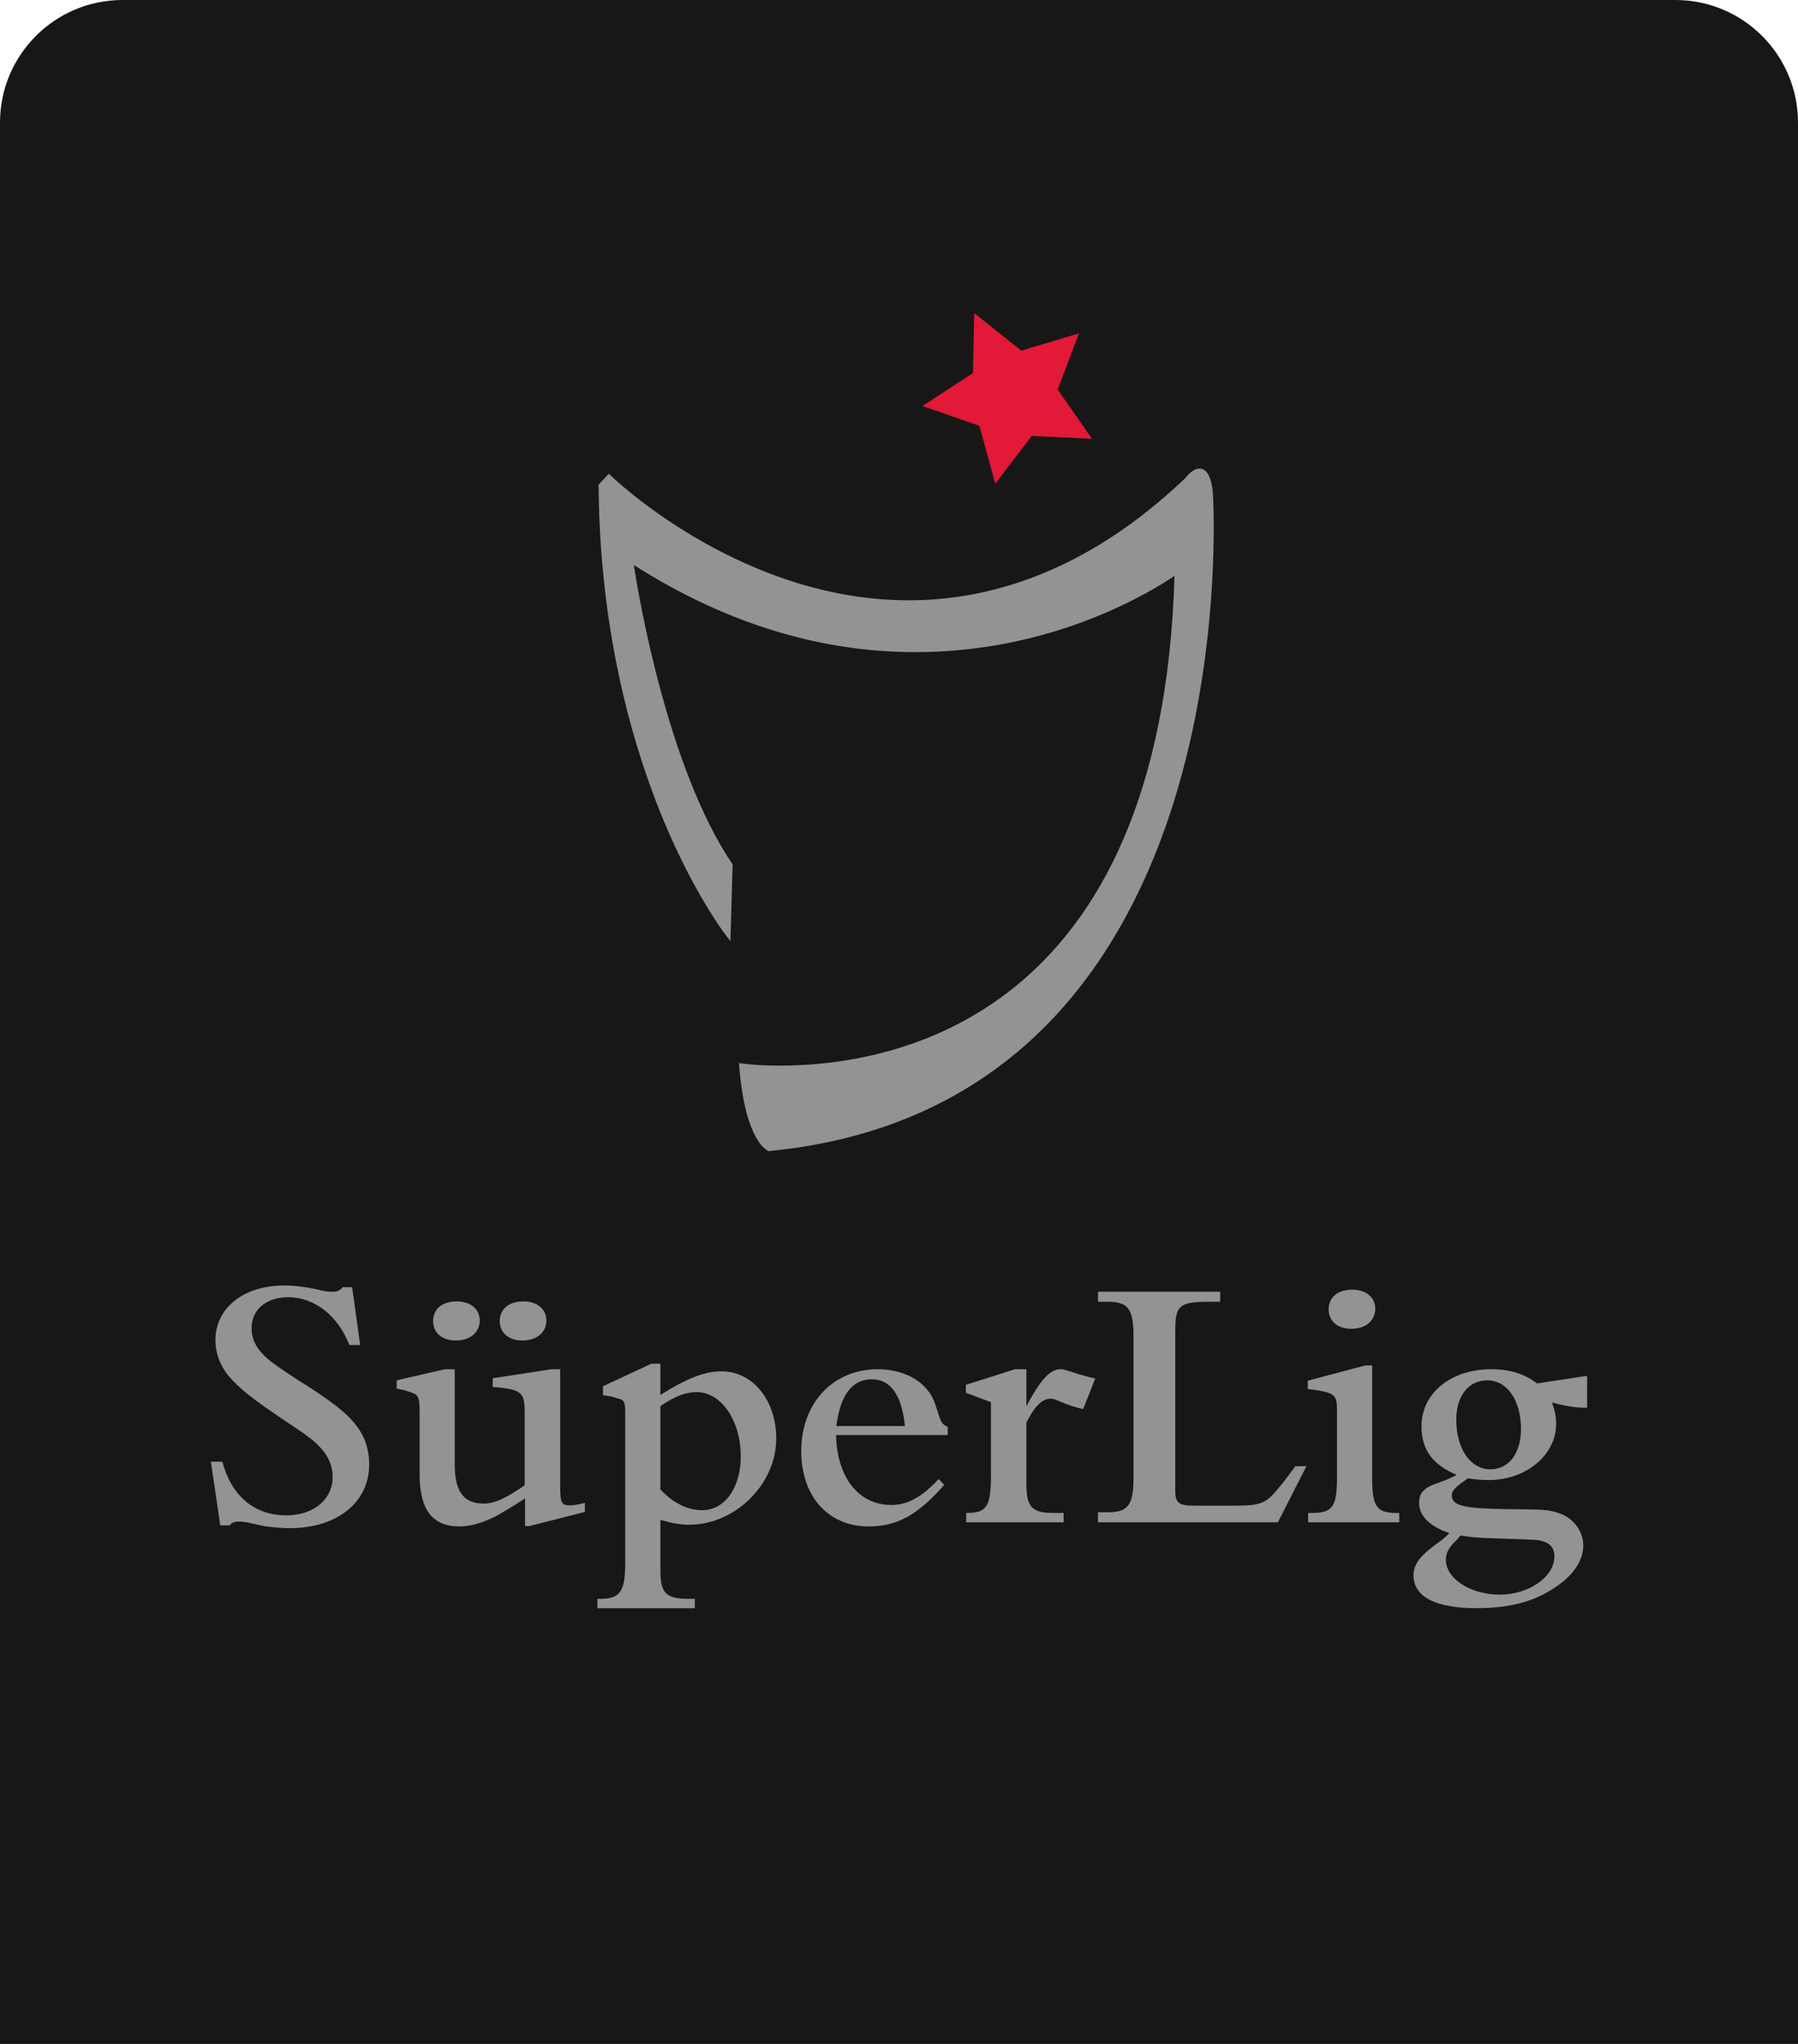 <svg width="88" height="100" viewBox="0 0 88 100" fill="none" xmlns="http://www.w3.org/2000/svg">
<path d="M0 6C0 2.686 2.686 0 6 0H82C85.314 0 88 2.686 88 6V100H0V6Z" fill="#171717"/>
<g clip-path="url(#clip0_29_4861)">
<path d="M10.321 71.514H10.883C11.326 73.191 12.45 74.14 14.017 74.14C15.345 74.14 16.281 73.361 16.281 72.259C16.281 71.548 15.924 70.939 15.175 70.362C14.885 70.143 14.527 69.888 14.102 69.617C12.263 68.38 11.701 67.923 11.156 67.279C10.764 66.789 10.543 66.195 10.543 65.568C10.543 63.993 11.922 62.892 13.915 62.892C14.409 62.892 14.918 62.959 15.482 63.077C15.976 63.197 16.043 63.197 16.265 63.197C16.503 63.197 16.605 63.162 16.776 62.977H17.236L17.627 65.805H17.099C16.536 64.366 15.396 63.467 14.102 63.467C13.03 63.467 12.314 64.077 12.314 64.975C12.314 65.653 12.655 66.178 13.471 66.771C13.931 67.092 14.459 67.448 15.038 67.805C16.776 68.923 17.455 69.549 17.832 70.413C17.984 70.785 18.07 71.208 18.07 71.65C18.07 73.513 16.485 74.767 14.17 74.767C13.71 74.767 13.03 74.698 12.688 74.614L12.161 74.496C11.989 74.461 11.837 74.445 11.717 74.445C11.497 74.445 11.343 74.478 11.241 74.632H10.781L10.321 71.514Z" fill="#939393"/>
<path d="M29.512 67.822L31.879 66.721H32.322V68.245C33.649 67.415 34.502 67.093 35.318 67.093C36.833 67.093 37.992 68.5 37.992 70.379C37.992 72.616 35.981 74.598 33.735 74.598C33.309 74.598 32.9 74.529 32.322 74.361V76.817C32.322 77.951 32.594 78.224 33.7 78.224H34.007V78.681H29.239V78.224H29.375C30.346 78.224 30.602 77.867 30.602 76.46V69.363C30.602 69.075 30.602 68.889 30.585 68.804C30.585 68.686 30.55 68.601 30.499 68.55C30.464 68.5 30.381 68.448 30.279 68.431C30.023 68.347 29.903 68.312 29.512 68.261V67.822L29.512 67.822ZM34.364 73.887C35.472 73.887 36.255 72.785 36.255 71.261C36.255 69.499 35.302 68.109 34.092 68.109C33.564 68.109 33.071 68.296 32.321 68.788V72.869C32.934 73.53 33.649 73.887 34.364 73.887V73.887Z" fill="#939393"/>
<path d="M42.519 74.682C40.544 74.682 39.216 73.225 39.216 70.989C39.216 68.651 40.765 66.99 42.963 66.99C43.966 66.99 44.87 67.364 45.362 67.973C45.602 68.245 45.721 68.516 45.891 69.057C46.045 69.583 46.129 69.719 46.385 69.802V70.21H40.919C40.97 72.293 42.026 73.631 43.626 73.631C44.409 73.631 45.108 73.26 45.943 72.361L46.214 72.649C44.903 74.139 43.882 74.682 42.519 74.682V74.682ZM44.29 69.77C44.137 68.262 43.592 67.483 42.672 67.483C41.701 67.483 41.123 68.262 40.935 69.77H44.29Z" fill="#939393"/>
<path d="M47.272 68.143V67.754L49.673 66.99H50.235V68.803L50.371 68.549C51.001 67.414 51.427 66.99 51.92 66.99C52.024 66.99 52.091 67.008 52.244 67.059L52.414 67.109C52.926 67.279 53.249 67.364 53.607 67.448L53.011 68.939C52.636 68.854 52.363 68.77 51.955 68.6L51.751 68.516C51.597 68.448 51.529 68.431 51.409 68.431C51.019 68.431 50.644 68.787 50.235 69.599V72.599C50.235 73.733 50.508 74.02 51.546 74.02H52.057V74.478H47.288V74.02H47.358C48.277 74.02 48.499 73.682 48.499 72.277V68.6L47.272 68.143Z" fill="#939393"/>
<path d="M53.74 74.479V73.988H54.217C55.188 73.988 55.46 73.648 55.478 72.428V71.871V65.806V65.247C55.46 64.027 55.188 63.688 54.217 63.688H53.74V63.197H59.718V63.688H59.292C57.709 63.688 57.521 63.84 57.521 65.128V72.463V72.988C57.538 73.548 57.709 73.665 58.492 73.665H60.381C61.625 73.665 61.897 73.582 62.424 72.988C62.749 72.598 62.918 72.395 63.396 71.735H63.94L62.544 74.479H53.74V74.479Z" fill="#939393"/>
<path d="M66.186 63.097C66.851 63.097 67.31 63.47 67.31 64.028C67.31 64.621 66.833 65.012 66.135 65.012C65.472 65.012 65.028 64.638 65.028 64.063C65.028 63.469 65.472 63.097 66.186 63.097Z" fill="#939393"/>
<path d="M64.007 67.55L66.817 66.806H67.156V72.259C67.156 73.717 67.378 74.021 68.349 74.021H68.485V74.479H64.024V74.021H64.228C65.216 74.021 65.437 73.717 65.437 72.278V69.008C65.437 68.211 65.335 68.126 64.007 67.957V67.55H64.007Z" fill="#939393"/>
<path d="M69.455 73.53C69.455 73.021 69.71 72.767 70.441 72.53C70.834 72.396 71.004 72.311 71.293 72.157C70.117 71.667 69.572 70.922 69.572 69.787C69.572 68.16 71.004 66.99 72.995 66.99C73.915 66.99 74.63 67.229 75.228 67.685L77.679 67.312V68.871C77.168 68.888 76.674 68.804 75.959 68.618C76.112 69.041 76.163 69.329 76.163 69.667C76.163 71.192 74.681 72.412 72.86 72.412C72.518 72.412 72.143 72.378 71.855 72.327C71.242 72.734 71.055 72.937 71.055 73.157C71.055 73.666 71.616 73.801 73.727 73.835C75.602 73.852 75.772 73.852 76.316 74.038C76.998 74.258 77.491 74.918 77.491 75.613C77.491 76.257 77.117 76.901 76.418 77.443C75.296 78.307 74.034 78.68 72.264 78.68C70.254 78.68 69.182 78.121 69.182 77.071C69.182 76.562 69.471 76.155 70.203 75.613C70.716 75.24 70.748 75.208 70.936 75.003C69.999 74.7 69.455 74.174 69.455 73.53V73.53ZM71.412 75.19C71.361 75.309 71.328 75.291 71.31 75.326L71.141 75.495C70.885 75.766 70.765 76.02 70.765 76.308C70.765 77.24 71.974 78.019 73.404 78.019C74.834 78.019 76.078 77.138 76.078 76.156C76.078 75.597 75.72 75.342 74.885 75.326L73.489 75.275C72.315 75.24 72.127 75.225 71.48 75.123C71.463 75.174 71.43 75.174 71.412 75.19L71.412 75.19ZM72.945 71.886C73.847 71.886 74.443 71.108 74.443 69.906C74.443 68.516 73.762 67.533 72.792 67.533C71.871 67.533 71.275 68.296 71.275 69.464C71.275 70.888 71.974 71.886 72.945 71.886V71.886Z" fill="#939393"/>
<path d="M25.901 74.665H25.698V73.311C24.914 73.817 24.761 73.902 24.25 74.191C23.603 74.513 23.024 74.682 22.495 74.682C21.169 74.682 20.538 73.87 20.538 72.141V69.108C20.538 68.33 20.487 68.245 20.078 68.11C19.874 68.041 19.789 68.008 19.414 67.941V67.533L21.765 66.992H22.257V71.683C22.257 72.971 22.701 73.564 23.671 73.564C24.182 73.564 24.727 73.328 25.68 72.667V69.108C25.68 68.11 25.527 67.974 24.114 67.855V67.432L26.975 66.992H27.418V72.751C27.418 73.513 27.485 73.649 27.878 73.649C28.047 73.649 28.287 73.614 28.627 73.529V73.971L25.901 74.665Z" fill="#939393"/>
<path d="M22.356 63.671C23.02 63.671 23.48 64.043 23.48 64.603C23.48 65.196 23.003 65.585 22.305 65.585C21.642 65.585 21.198 65.212 21.198 64.637C21.198 64.043 21.642 63.671 22.356 63.671V63.671Z" fill="#939393"/>
<path d="M25.618 63.671C26.282 63.671 26.742 64.043 26.742 64.603C26.742 65.196 26.265 65.585 25.568 65.585C24.904 65.585 24.46 65.212 24.46 64.637C24.46 64.043 24.904 63.671 25.618 63.671V63.671Z" fill="#939393"/>
<path d="M59.364 24.148C59.335 23.846 59.248 22.925 58.708 22.925C58.369 22.925 58.059 23.324 57.999 23.407C57.128 24.231 56.235 24.978 55.344 25.627C51.74 28.245 47.867 29.502 43.857 29.359C35.892 29.077 29.951 23.323 29.892 23.265L29.802 23.176L29.298 23.708L29.298 23.758C29.348 31.078 31.04 36.67 32.45 40.073C33.98 43.764 35.522 45.752 35.537 45.771L35.75 46.043L35.857 42.294L35.835 42.261C32.683 37.583 31.269 29.245 31.021 27.643C35.157 30.278 39.47 31.706 43.845 31.886C44.161 31.9 44.481 31.906 44.797 31.906C50.379 31.906 54.61 29.903 56.635 28.709C57.024 28.48 57.309 28.293 57.484 28.174C56.857 49.796 43.774 52.137 38.161 52.137C37.033 52.137 36.33 52.034 36.323 52.033L36.168 52.01L36.18 52.165C36.469 55.834 37.551 56.29 37.597 56.308L37.625 56.317L37.654 56.315C43.068 55.791 47.579 53.77 51.063 50.31C53.847 47.544 55.983 43.858 57.411 39.356C59.839 31.7 59.369 24.226 59.364 24.148L59.364 24.148Z" fill="#939393"/>
<path d="M52.81 16.31L51.765 19.056L53.447 21.468L50.499 21.328L48.712 23.664L47.934 20.833L45.15 19.865L47.617 18.254L47.683 15.319L49.984 17.156L52.81 16.31Z" fill="#E21937"/>
</g>
<defs>
<clipPath id="clip0_29_4861">
<rect width="68" height="64" fill="white" transform="translate(10 15)"/>
</clipPath>
</defs>
</svg>
